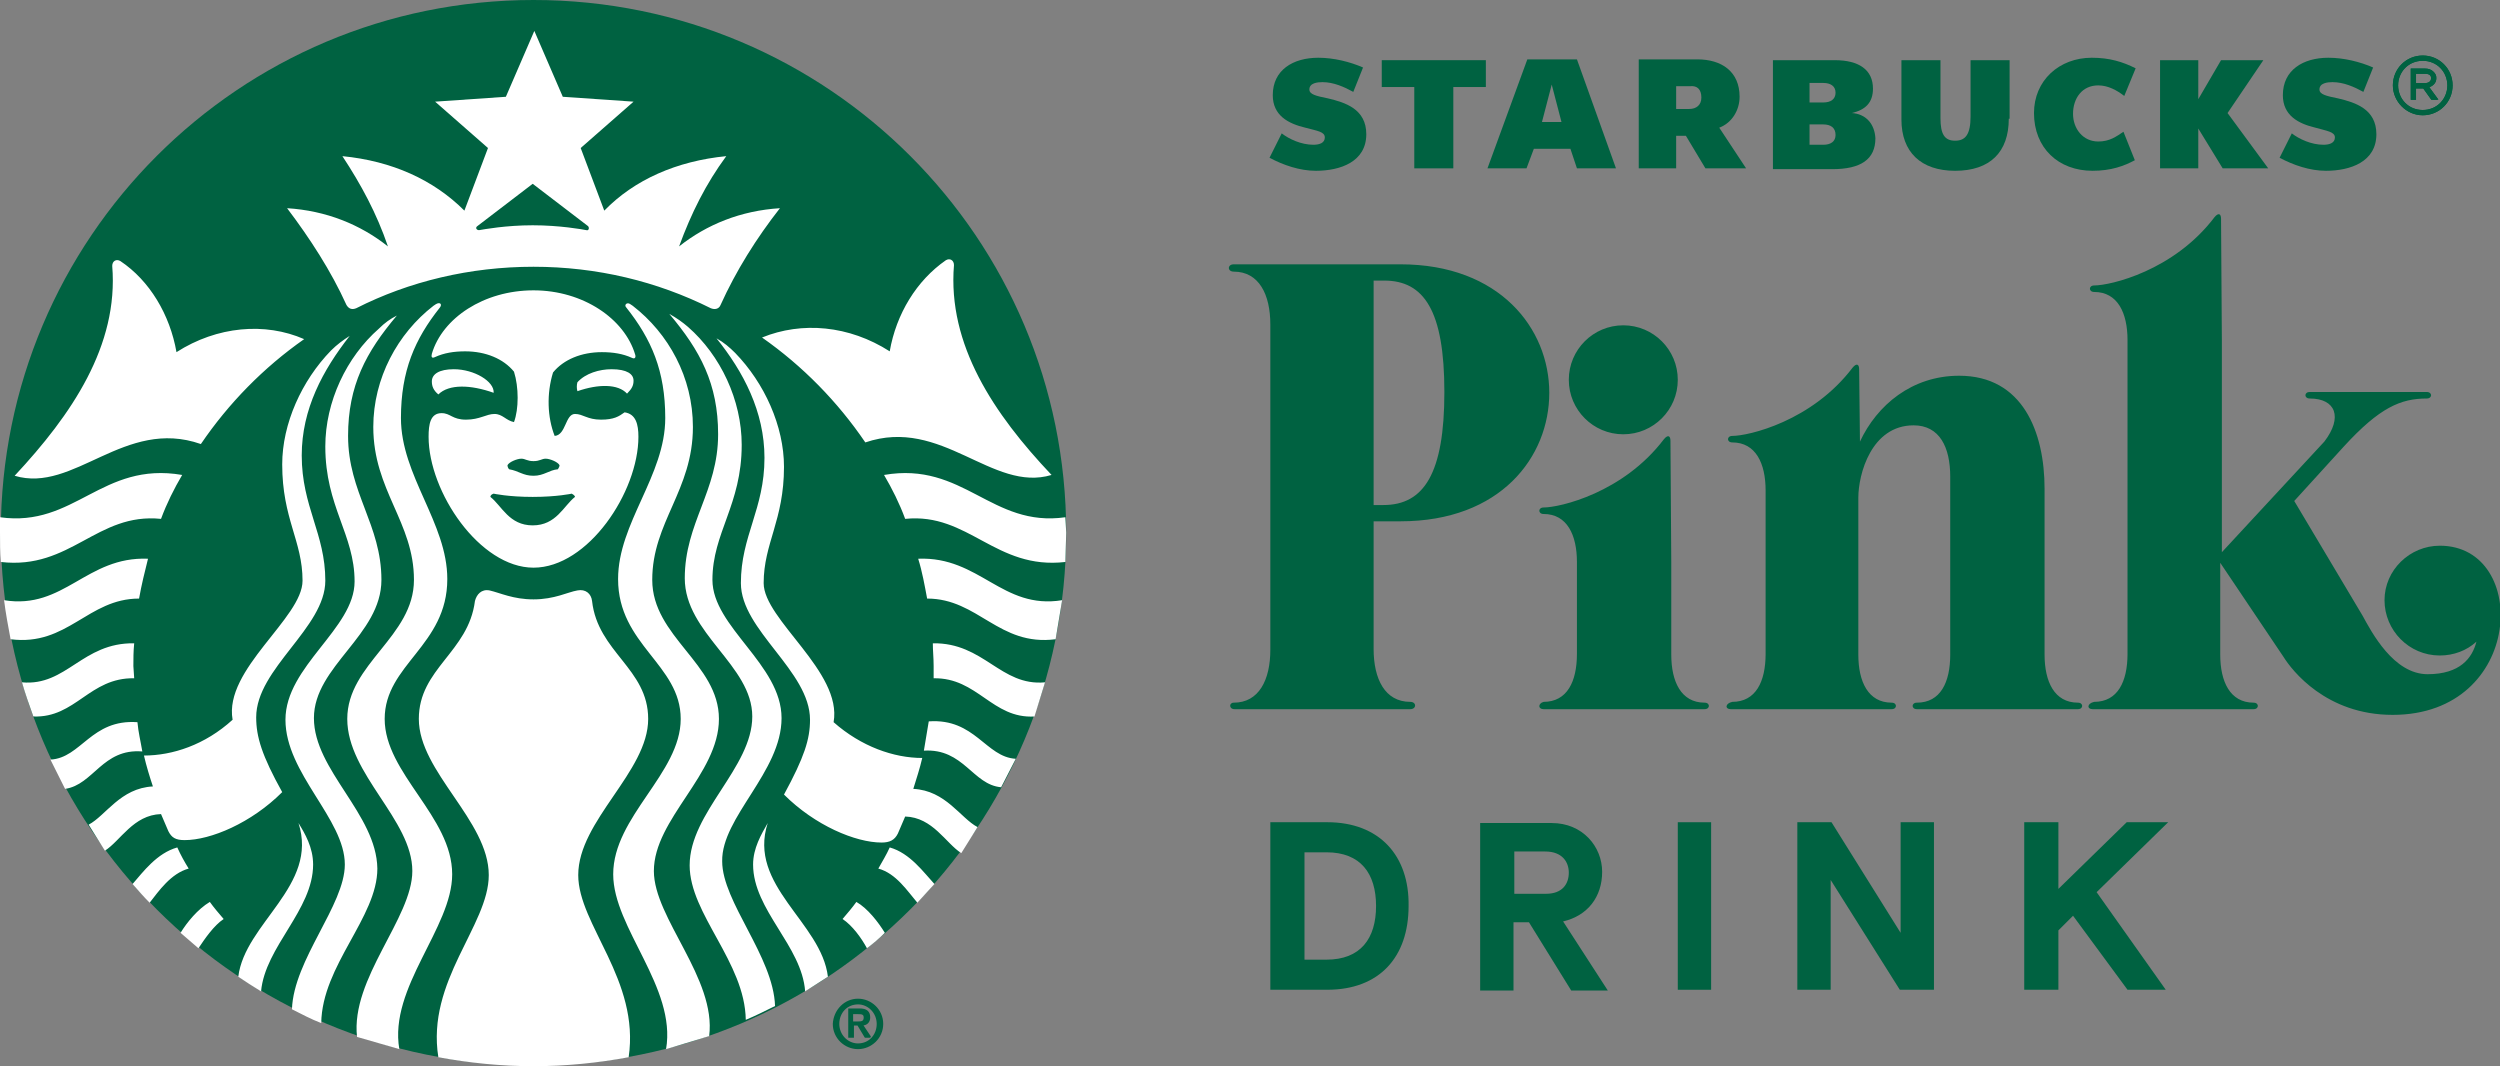 <?xml version="1.0" encoding="utf-8"?>
<!-- Generator: Adobe Illustrator 27.0.0, SVG Export Plug-In . SVG Version: 6.00 Build 0)  -->
<svg version="1.1" id="Layer_1" xmlns="http://www.w3.org/2000/svg" xmlns:xlink="http://www.w3.org/1999/xlink" x="0px" y="0px"
	 viewBox="0 0 307.4 131.1" style="enable-background:new 0 0 307.4 131.1;" xml:space="preserve">
<rect x="0" y="0" width="307.4" height="131.1" fill="#808080" stroke="none"/>
<style type="text/css">
	.st0{fill:#006241;}
	.st1{fill:#FFFFFF;}
	.st2{fill:none;stroke:#006241;stroke-width:0.201;stroke-miterlimit:2;}
	.st3{fill:#006241;stroke:#006241;stroke-width:0.15;stroke-miterlimit:10;}
	.st4{fill:none;stroke:#006241;stroke-width:0.15;stroke-miterlimit:2;}
</style>
<g>
	<path class="st0" d="M212.8,87.2h19.8c0.7,0,0.7-0.8,0-0.8c-2.9,0-4.1-2.6-4.1-5.9V61.2c0-2.9,1.6-8.9,6.8-8.9
		c3.2,0,4.5,2.7,4.5,6.3v21.9c0,3.4-1.2,5.9-4.1,5.9c-0.7,0-0.7,0.8,0,0.8h19.8c0.7,0,0.7-0.8,0-0.8c-2.9,0-4.1-2.6-4.1-5.9V60.1
		c0-7-2.7-13.9-10.5-13.9c-5.8,0-10.1,3.6-12.2,8.1l-0.1-8.9c0-0.6-0.3-0.8-0.8-0.2c-5,6.6-12.8,8.4-14.8,8.4c-0.7,0-0.7,0.8,0,0.8
		c2.9,0,4.1,2.6,4.1,5.9v20.1c0,3.4-1.2,5.9-4.1,5.9C212.1,86.5,212.1,87.2,212.8,87.2 M151.8,87.2h21.6c0.8,0,0.8-0.9,0-0.9
		c-3.1,0-4.5-2.8-4.5-6.5V64.1h3.3c12.3,0,18.3-7.9,18.3-15.8c0-7.9-6.1-15.8-18.3-15.8h-20.5c-0.8,0-0.8,0.9,0,0.9
		c3.1,0,4.5,2.8,4.5,6.5v40c0,3.7-1.4,6.5-4.5,6.5C151.1,86.4,151.1,87.2,151.8,87.2 M168.9,62.2V34.5h1.3c4.9,0,7.4,3.7,7.4,13.7
		s-2.5,13.9-7.5,13.9H168.9z M189.8,87.2h19.8c0.7,0,0.7-0.8,0-0.8c-2.9,0-4.1-2.6-4.1-5.9V69.2l-0.1-15c0-0.6-0.3-0.8-0.8-0.2
		c-5,6.6-12.8,8.4-14.8,8.4c-0.7,0-0.7,0.8,0,0.8c2.9,0,4.1,2.6,4.1,5.9v11.3c0,3.4-1.2,5.9-4.1,5.9
		C189.1,86.5,189.1,87.2,189.8,87.2 M192.9,46.7c0,3.7,3,6.7,6.7,6.7c3.7,0,6.7-3,6.7-6.7c0-3.7-3-6.7-6.7-6.7
		C195.9,40,192.9,43,192.9,46.7 M257.3,87.2h19.8c0.7,0,0.7-0.8,0-0.8c-2.9,0-4.1-2.6-4.1-5.9V69.2l7.8,11.6c1,1.6,5.2,7.1,13.4,7.1
		c16.2,0,16.9-20.8,5.8-20.8c-3.7,0-6.8,3-6.8,6.7c0,3.7,3,6.8,6.8,6.8c1.7,0,3.3-0.6,4.5-1.7c-0.5,2-2,4-6,4c-4.2,0-6.9-5.2-8-7.2
		l-8.4-14.1l6.1-6.7c4.4-4.8,7-5.9,10.2-5.9c0.7,0,0.7-0.8,0-0.8h-14.4c-0.7,0-0.7,0.8,0,0.8c3.2,0,4.1,2.3,1.8,5.3l-12.6,13.6v-26
		l-0.1-15c0-0.6-0.3-0.8-0.8-0.2c-5,6.6-12.8,8.4-14.8,8.4c-0.7,0-0.7,0.8,0,0.8c2.9,0,4.1,2.6,4.1,5.9v38.6c0,3.4-1.2,5.9-4.1,5.9
		C256.6,86.5,256.6,87.2,257.3,87.2"/>
</g>
<g>
	<polygon class="st0" points="261.5,101.1 253.1,109.3 253.1,101.1 248.9,101.1 248.9,121.7 253.1,121.7 253.1,114.4 254.9,112.6 
		261.6,121.7 266.3,121.7 257.8,109.7 266.6,101.1 	"/>
	<g>
		<path class="st0" d="M163.1,118h-2.7v-13.2h2.7c4.2,0,6.1,2.6,6.1,6.6C169.2,115.4,167.3,118,163.1,118 M163.2,101.1h-7v20.6h7
			c6.4,0,10-4,10-10.3C173.3,105.2,169.6,101.1,163.2,101.1"/>
	</g>
	<polygon class="st0" points="233.7,101.1 233.7,114.7 225.2,101.1 221,101.1 221,121.7 225.1,121.7 225.1,108.2 233.6,121.7 
		237.8,121.7 237.8,101.1 	"/>
	<rect x="206.3" y="101.1" class="st0" width="4.1" height="20.6"/>
	<path class="st0" d="M186.1,104.7h3.9c2.1,0,2.9,1.3,2.9,2.6c0,1.4-0.8,2.6-2.8,2.6h-3.9V104.7z M197,107.2c0-3.1-2.4-6-6.2-6H182
		v20.6h4.1v-8.4h1.9l5.2,8.4h4.5l-5.5-8.5C195.2,112.6,197,110.3,197,107.2"/>
</g>
<g>
	<path class="st0" d="M131.1,65.5c0,36.2-29.3,65.5-65.5,65.5S0.1,101.7,0.1,65.5C0.1,29.3,29.4,0,65.6,0S131.1,29.3,131.1,65.5"/>
	<path class="st1" d="M29.2,120.1L29.2,120.1L29.2,120.1z M1.3,78.6L1.3,78.6L1.3,78.6L1.3,78.6z M16.4,81.9c0-0.9,0-1.8,0.1-2.8
		c-6.4-0.1-8.3,5.3-13.8,4.8c0.4,1.4,0.9,2.8,1.4,4.2c5.2,0.2,6.9-4.8,12.4-4.7L16.4,81.9z M17.5,92.4c-0.2-1.2-0.5-2.4-0.6-3.6
		c-5.7-0.4-6.9,4.4-10.7,4.6c0.6,1.2,1.2,2.4,1.8,3.6C11.5,96.5,12.6,92,17.5,92.4 M12.9,104.6c1.9-1.2,3.5-4.4,6.9-4.5
		c0.3,0.7,0.6,1.4,0.9,2.1c0.4,0.8,0.9,1.1,2,1.1c3.2,0,8.2-2.1,12-5.9c-2.5-4.5-3.2-6.8-3.2-9.2c0-6,8.5-11,8.5-16.8
		c0-5.8-2.9-9.1-2.9-15.4c0-5.7,2.6-10.5,5.9-14.7c-0.8,0.5-1.6,1.1-2.3,1.8c-3.6,3.7-6,9-6,14c0,6.7,2.5,9.4,2.5,14.3
		c0,4.6-9.7,10.9-8.6,17.1c-3.4,3.1-7.4,4.4-10.9,4.4c0.3,1.3,0.7,2.6,1.1,3.8c-4,0.2-5.8,3.6-7.9,4.7L12.9,104.6z M83.5,30.3
		c3.4-2.7,7.6-4.4,12.4-4.7c-2.9,3.7-5.4,7.7-7.3,11.9c-0.2,0.5-0.7,0.6-1.2,0.4c-6.6-3.3-14-5.1-21.8-5.1c-7.8,0-15.3,1.8-21.8,5.1
		c-0.5,0.2-0.9,0.1-1.2-0.4c-1.9-4.2-4.5-8.2-7.3-11.9c4.8,0.3,9,2,12.4,4.7c-1.4-4.1-3.3-7.6-5.6-11.1c6.1,0.6,11.2,2.9,15,6.7
		l2.9-7.7l-6.5-5.7l8.7-0.6l3.5-8.1l3.5,8.1l8.7,0.6l-6.5,5.7l2.9,7.7c3.7-3.8,8.9-6.1,15-6.7C86.8,22.6,85,26.2,83.5,30.3
		 M72.1,28.3c0.3,0.1,0.4-0.3,0.2-0.5l-6.8-5.2l-6.8,5.2c-0.3,0.2-0.1,0.5,0.2,0.5c0.6-0.1,3.3-0.6,6.6-0.6
		C68.8,27.7,71.6,28.2,72.1,28.3 M87.2,127.4c0.9-7.1-6.8-14.5-6.8-20.3c0-6.4,8-11.9,8-18.7s-8.2-10.1-8.2-17.1c0-7.1,5-11,5-18.8
		c0-6.1-3-11.5-7.4-14.9l-0.3-0.2c-0.4-0.3-0.8,0.1-0.5,0.4c3.1,3.9,4.8,7.8,4.8,13.6c0,7.1-5.8,12.9-5.8,19.8
		c0,8.1,7.7,10.5,7.7,17.2c0,6.7-8.3,12-8.3,19.1c0,6.6,7.8,13.9,6.5,21.5L87.2,127.4z M129.3,58.4c-7.1-7.5-12.8-16-12-25.8
		c0-0.6-0.5-0.9-1-0.6c-3.6,2.5-6.1,6.6-6.9,11.2c-5-3.2-10.8-3.7-15.7-1.7c5,3.5,9.3,7.9,12.7,12.9C115.8,51.2,122,60.6,129.3,58.4
		 M49.1,129c-1.3-7.6,6.5-14.9,6.5-21.5c0-7.1-8.3-12.4-8.3-19.1c0-6.7,7.7-9,7.7-17.2c0-6.9-5.7-12.7-5.7-19.8
		c0-5.8,1.7-9.7,4.8-13.6c0.3-0.4,0-0.7-0.5-0.4l-0.3,0.2c-4.4,3.4-7.4,8.9-7.4,14.9c0,7.8,5,11.7,5,18.8c0,7-8.2,10.3-8.2,17.1
		s8,12.4,8,18.7c0,5.8-7.6,13.2-6.8,20.4L49.1,129z M38.6,88.3c0-6.4,8.3-10.2,8.3-17c0-6.8-4.1-10.7-4.1-17.7
		c0-6.2,2.2-10.3,6-14.8c-0.8,0.4-1.5,0.9-2.2,1.6c-4,3.5-6.6,9-6.6,14.5c0,7.4,3.6,10.8,3.6,16.6c0,5.8-8.5,10.4-8.5,17
		c0,6.6,7.3,12.2,7.3,17.8c0,5-6.3,11.7-6.5,17.8c1.2,0.6,2.3,1.2,3.6,1.7c0.1-7.1,6.9-13,6.9-19C46.3,100.1,38.6,94.7,38.6,88.3
		 M71.1,107.6c0-6.7,8.6-12.7,8.6-19.2c0-6.2-6.2-8.2-6.9-14.5c-0.1-0.9-0.8-1.5-1.8-1.3c-1.2,0.2-2.8,1.1-5.4,1.1
		c-2.5,0-4.1-0.8-5.4-1.1c-1-0.2-1.6,0.5-1.8,1.3c-0.8,6.3-6.9,8.3-6.9,14.5c0,6.5,8.6,12.5,8.6,19.2c0,6.2-7.7,13-6.2,22.4
		c3.8,0.7,7.7,1.1,11.7,1.1c4,0,7.9-0.4,11.7-1.1C78.7,120.5,71.1,113.7,71.1,107.6 M23.2,106.8c-0.5-0.8-1-1.7-1.4-2.6
		c-2.5,0.7-4.2,3-5.5,4.5c0.7,0.8,1.4,1.6,2.1,2.3C19.5,109.6,21,107.4,23.2,106.8 M36.7,101.2c2.5,7.7-6.6,12.3-7.4,18.9
		c0.9,0.6,1.8,1.2,2.8,1.8c0.5-5.5,6.4-10,6.4-15.6C38.5,104.2,37.5,102.5,36.7,101.2 M27.5,113c-0.6-0.7-1.2-1.4-1.7-2.1
		c-1.5,0.9-2.8,2.5-3.6,3.8c0.7,0.6,1.5,1.3,2.2,1.9C25.2,115.4,26.3,113.8,27.5,113 M105.3,110.9c-0.5,0.7-1.1,1.4-1.7,2.1
		c1.2,0.8,2.3,2.3,3,3.6c0.8-0.6,1.5-1.2,2.2-1.9C108,113.4,106.7,111.7,105.3,110.9 M120.2,101.7c-2.1-1.1-3.9-4.5-7.9-4.7
		c0.4-1.3,0.8-2.5,1.1-3.8c-3.5,0-7.5-1.4-10.9-4.4c1.1-6.2-8.6-12.6-8.6-17.1c0-4.9,2.5-7.7,2.5-14.3c0-5-2.4-10.3-6-14
		c-0.7-0.7-1.4-1.3-2.3-1.8c3.3,4.1,5.9,9,5.9,14.7c0,6.3-2.9,9.6-2.9,15.4c0,5.8,8.5,10.8,8.5,16.8c0,2.4-0.7,4.6-3.2,9.2
		c3.8,3.8,8.8,5.9,12,5.9c1,0,1.6-0.3,2-1.1c0.3-0.7,0.6-1.4,0.9-2.1c3.4,0.1,5,3.3,6.9,4.5L120.2,101.7z M109.4,104.2
		c-0.4,0.9-0.9,1.7-1.4,2.6c2.2,0.6,3.6,2.8,4.8,4.2c0.7-0.8,1.4-1.5,2.1-2.3C113.6,107.3,111.9,104.9,109.4,104.2 M128.5,83.9
		c-5.5,0.5-7.5-4.9-13.8-4.8c0,0.9,0.1,1.8,0.1,2.8l0,1.5c5.4-0.1,7.2,5,12.4,4.7L128.5,83.9z M124.9,93.3c-3.7-0.2-5-5-10.7-4.6
		c-0.2,1.2-0.4,2.4-0.6,3.6c4.9-0.3,6,4.2,9.5,4.5L124.9,93.3z M21.7,43.3c-0.8-4.6-3.3-8.8-6.9-11.2c-0.5-0.3-1,0-1,0.6
		c0.8,9.8-5,18.3-12,25.8c7.3,2.2,13.5-7.2,22.9-3.9c3.4-5,7.7-9.4,12.7-12.9C32.6,39.6,26.7,40.1,21.7,43.3 M19.8,63.8
		c0.7-1.9,1.6-3.7,2.6-5.4C12.5,56.7,9.2,64.9,0,63.6l0,1.9c0,1.2,0,2.4,0.1,3.6C8.7,70.1,11.9,63,19.8,63.8 M60.7,48.3
		c0.1-1.4-2.4-2.9-4.9-2.9c-1.8,0-2.7,0.6-2.7,1.5c0,0.6,0.2,1.1,0.8,1.6C55.2,47.2,57.9,47.3,60.7,48.3 M96.1,88.3
		c0-6.6-8.5-11.2-8.5-17c0-5.8,3.6-9.2,3.6-16.6c0-5.5-2.6-11-6.6-14.5c-0.7-0.6-1.4-1.1-2.3-1.6c3.8,4.5,6,8.6,6,14.8
		c0,7-4.1,10.9-4.1,17.7c0,6.8,8.3,10.7,8.3,17s-7.7,11.8-7.7,18.3c0,6,6.8,11.9,6.9,19c1.2-0.5,2.4-1.1,3.6-1.7
		c-0.2-6.1-6.5-12.8-6.5-17.8C88.7,100.5,96.1,94.9,96.1,88.3 M17.1,73.6c0.3-1.7,0.7-3.3,1.1-4.9C10.6,68.4,7.9,75,0.5,73.8
		C0.7,75.4,1,77,1.3,78.6C8.3,79.5,10.8,73.6,17.1,73.6 M94.4,101.2c-0.8,1.4-1.8,3.1-1.8,5.1c0,5.6,6,10,6.4,15.6
		c0.9-0.6,1.9-1.2,2.8-1.8C101,113.4,91.9,108.9,94.4,101.2 M65.6,35.7c6.1,0,11.2,3.5,12.5,7.9c0.1,0.3,0,0.6-0.4,0.4
		c-1.1-0.5-2.3-0.7-3.7-0.7c-2.5,0-4.7,0.9-6,2.5c-0.8,2.6-0.7,5.5,0.2,7.8c1.4-0.1,1.3-2.7,2.5-2.7c1,0,1.5,0.7,3.2,0.7
		c1.6,0,2.2-0.4,2.9-0.9c1.4,0.2,1.7,1.5,1.7,3c0,6.8-6.2,16.1-12.9,16.1c-6.6,0-12.9-9.3-12.9-16.1c0-1.5,0.2-2.9,1.6-2.9
		c1.1,0,1.3,0.8,3,0.8c1.7,0,2.5-0.7,3.5-0.7s1.4,0.8,2.4,1c0.6-1.6,0.6-4.3,0-6.2c-1.3-1.6-3.5-2.5-6-2.5c-1.4,0-2.6,0.2-3.7,0.7
		c-0.4,0.2-0.5,0-0.4-0.4C54.4,39.1,59.5,35.7,65.6,35.7 M70.3,60.7c0,0-1.8,0.4-4.8,0.4c-3,0-4.8-0.4-4.8-0.4s-0.4,0.1-0.4,0.4
		c1.4,1.1,2.3,3.5,5.2,3.5c2.9,0,3.8-2.4,5.2-3.5C70.7,60.9,70.3,60.7,70.3,60.7 M68.8,57.2c-0.2-0.4-1.2-0.8-1.7-0.8
		c-0.5,0-0.7,0.3-1.5,0.3s-1-0.3-1.5-0.3c-0.5,0-1.5,0.4-1.7,0.8c0,0.2,0.1,0.4,0.2,0.5c1.2,0.2,1.7,0.8,3,0.8c1.3,0,1.9-0.7,3-0.8
		C68.7,57.5,68.8,57.4,68.8,57.2 M75.2,45.4c-1.5,0-3.2,0.5-4.2,1.6c-0.1,0.3-0.1,0.8,0,1.1c2.6-0.9,5-0.9,6.1,0.3
		c0.6-0.6,0.8-1,0.8-1.6C77.9,46,77.1,45.4,75.2,45.4 M130.6,73.8c-7.4,1.2-10.1-5.4-17.7-5.1c0.5,1.6,0.8,3.3,1.1,4.9
		c6.3,0,8.8,5.9,15.8,5L130.6,73.8z M131.1,65.5l-0.1,3.6c-8.6,1-11.9-6.1-19.7-5.3c-0.7-1.9-1.6-3.7-2.6-5.4
		c9.8-1.7,13.2,6.5,22.3,5.2L131.1,65.5z"/>
	<path class="st0" d="M104.9,125.7h0.5c0.5,0,0.9,0,0.9-0.6c0-0.5-0.4-0.5-0.8-0.5h-0.7V125.7z M104.4,124.1h1.3
		c0.8,0,1.2,0.3,1.2,1c0,0.6-0.4,0.9-0.9,0.9l1,1.5h-0.6l-0.9-1.5h-0.6v1.5h-0.5V124.1z M105.5,128.4c1.4,0,2.4-1.1,2.4-2.5
		c0-1.4-1.1-2.5-2.4-2.5c-1.4,0-2.4,1.1-2.4,2.5C103.1,127.3,104.2,128.4,105.5,128.4 M105.5,122.9c1.6,0,3,1.3,3,3c0,1.7-1.4,3-3,3
		c-1.6,0-3-1.3-3-3C102.6,124.2,103.9,122.9,105.5,122.9"/>
	<path class="st2" d="M104.9,125.7h0.5c0.5,0,0.9,0,0.9-0.6c0-0.5-0.4-0.5-0.8-0.5h-0.7V125.7z M104.4,124.1h1.3
		c0.8,0,1.2,0.3,1.2,1c0,0.6-0.4,0.9-0.9,0.9l1,1.5h-0.6l-0.9-1.5h-0.6v1.5h-0.5V124.1z M105.5,128.4c1.4,0,2.4-1.1,2.4-2.5
		c0-1.4-1.1-2.5-2.4-2.5c-1.4,0-2.4,1.1-2.4,2.5C103.1,127.3,104.2,128.4,105.5,128.4z M105.5,122.9c1.6,0,3,1.3,3,3
		c0,1.7-1.4,3-3,3c-1.6,0-3-1.3-3-3C102.6,124.2,103.9,122.9,105.5,122.9z"/>
</g>
<g>
	<g>
		<path class="st3" d="M298.1,10.3c0.5,0,0.9-0.2,0.9-0.7v0c0-0.4-0.3-0.6-0.8-0.6H297v1.3H298.1z M296.5,8.5h1.6
			c0.5,0,0.8,0.1,1.1,0.4c0.2,0.2,0.3,0.4,0.3,0.7v0c0,0.6-0.4,0.9-0.9,1.1l1.1,1.5H299l-1-1.4h0H297v1.4h-0.5V8.5z M301,10.5
			L301,10.5c0-1.7-1.3-3.1-3.1-3.1c-1.8,0-3.1,1.4-3.1,3.1v0c0,1.7,1.3,3.1,3.1,3.1C299.7,13.6,301,12.2,301,10.5 M294.3,10.5
			L294.3,10.5c0-2,1.6-3.6,3.6-3.6c2,0,3.6,1.6,3.6,3.6v0c0,2-1.6,3.6-3.6,3.6C295.9,14.1,294.3,12.4,294.3,10.5"/>
		<path class="st4" d="M298.1,10.3c0.5,0,0.9-0.2,0.9-0.7v0c0-0.4-0.3-0.6-0.8-0.6H297v1.3H298.1z M296.5,8.5h1.6
			c0.5,0,0.8,0.1,1.1,0.4c0.2,0.2,0.3,0.4,0.3,0.7v0c0,0.6-0.4,0.9-0.9,1.1l1.1,1.5H299l-1-1.4h0H297v1.4h-0.5V8.5z M301,10.5
			L301,10.5c0-1.7-1.3-3.1-3.1-3.1c-1.8,0-3.1,1.4-3.1,3.1v0c0,1.7,1.3,3.1,3.1,3.1C299.7,13.6,301,12.2,301,10.5z M294.3,10.5
			L294.3,10.5c0-2,1.6-3.6,3.6-3.6c2,0,3.6,1.6,3.6,3.6v0c0,2-1.6,3.6-3.6,3.6C295.9,14.1,294.3,12.4,294.3,10.5z"/>
		<path class="st0" d="M247,14.6c0,4.1-2.3,6.4-6.6,6.4c-4.2,0-6.6-2.3-6.6-6.3V7.4h4.8v7.1c0,2,0.5,2.8,1.8,2.8
			c1.3,0,1.9-0.8,1.9-3V7.4h4.8V14.6z"/>
		<polygon class="st0" points="178.7,10.7 178.7,20.7 173.9,20.7 173.9,10.7 169.9,10.7 169.9,7.4 182.7,7.4 182.7,10.7 		"/>
		<path class="st0" d="M193.9,20.7l-0.8-2.4h-4.5l-0.9,2.4h-4.8l4.9-13.4h6.1l4.8,13.4H193.9z M190.8,10.4l-1.2,4.6h2.4L190.8,10.4z
			"/>
		<g>
			<path class="st0" d="M262.5,19.7l-1.4-3.5c-0.9,0.6-1.7,1.2-3.1,1.2c-1.9,0-3.1-1.6-3.1-3.4c0-1.9,1.1-3.5,3.1-3.5
				c1.2,0,2.3,0.6,3.2,1.3l1.4-3.4c-1.6-0.8-3.2-1.3-5.4-1.3c-4,0-7.1,2.8-7.1,6.8c0,4.3,3,7.1,7.2,7.1
				C259.6,21,261.2,20.4,262.5,19.7"/>
		</g>
		<polygon class="st0" points="273.3,20.7 270.3,15.8 270.3,20.7 265.6,20.7 265.6,7.4 270.3,7.4 270.3,12.2 273.1,7.4 278.3,7.4 
			273.9,13.9 278.9,20.7 		"/>
		<path class="st0" d="M161.8,21c3,0,6.2-1.1,6.2-4.5c0-3.1-2.6-3.9-4.7-4.4c-1.5-0.3-2.3-0.5-2.3-1.1c0-0.8,1-0.9,1.6-0.9
			c1.4,0,2.7,0.6,3.8,1.2l1.2-3c-1.6-0.7-3.6-1.2-5.5-1.2c-3.1,0-5.6,1.5-5.6,4.6c0,2.5,1.9,3.5,4,4c1.5,0.4,2.4,0.5,2.4,1.2
			c0,0.7-0.7,0.9-1.4,0.9c-1.5,0-3-0.7-3.9-1.4l-1.5,3C157.8,20.3,159.8,21,161.8,21"/>
		<path class="st0" d="M286,21c3,0,6.2-1.1,6.2-4.5c0-3.1-2.6-3.9-4.7-4.4c-1.5-0.3-2.3-0.5-2.3-1.1c0-0.8,1-0.9,1.6-0.9
			c1.4,0,2.7,0.6,3.8,1.2l1.2-3c-1.6-0.7-3.6-1.2-5.5-1.2c-3.1,0-5.6,1.5-5.6,4.6c0,2.5,1.9,3.5,4,4c1.4,0.4,2.4,0.5,2.4,1.2
			c0,0.7-0.7,0.9-1.4,0.9c-1.5,0-3-0.7-3.9-1.4l-1.5,3C282,20.3,284,21,286,21"/>
		<path class="st0" d="M209.2,12c0,0.9-0.6,1.4-1.5,1.4h-1.6v-2.8h1.7C208.7,10.5,209.2,11,209.2,12L209.2,12z M211.4,15.7
			c1.6-0.6,2.5-2.2,2.5-3.8c0-3.1-2.2-4.6-5.2-4.6h-7.2v13.4h4.6v-4h1.2l2.4,4h5L211.4,15.7z"/>
		<path class="st0" d="M225.7,16.6c0,0.8-0.6,1.2-1.5,1.2h-1.7v-2.5h1.7C225.1,15.3,225.7,15.7,225.7,16.6L225.7,16.6z M222.5,10.2
			h1.7c0.9,0,1.5,0.4,1.5,1.2v0c0,0.8-0.6,1.2-1.5,1.2h-1.7V10.2z M227.7,13.9c1.7-0.4,2.6-1.3,2.6-3c0-2.3-1.7-3.5-4.7-3.5h-7.6
			v13.4h7.3c3.5,0,5.3-1.2,5.3-3.8C230.5,15.2,229.4,14,227.7,13.9"/>
	</g>
</g>
</svg>
